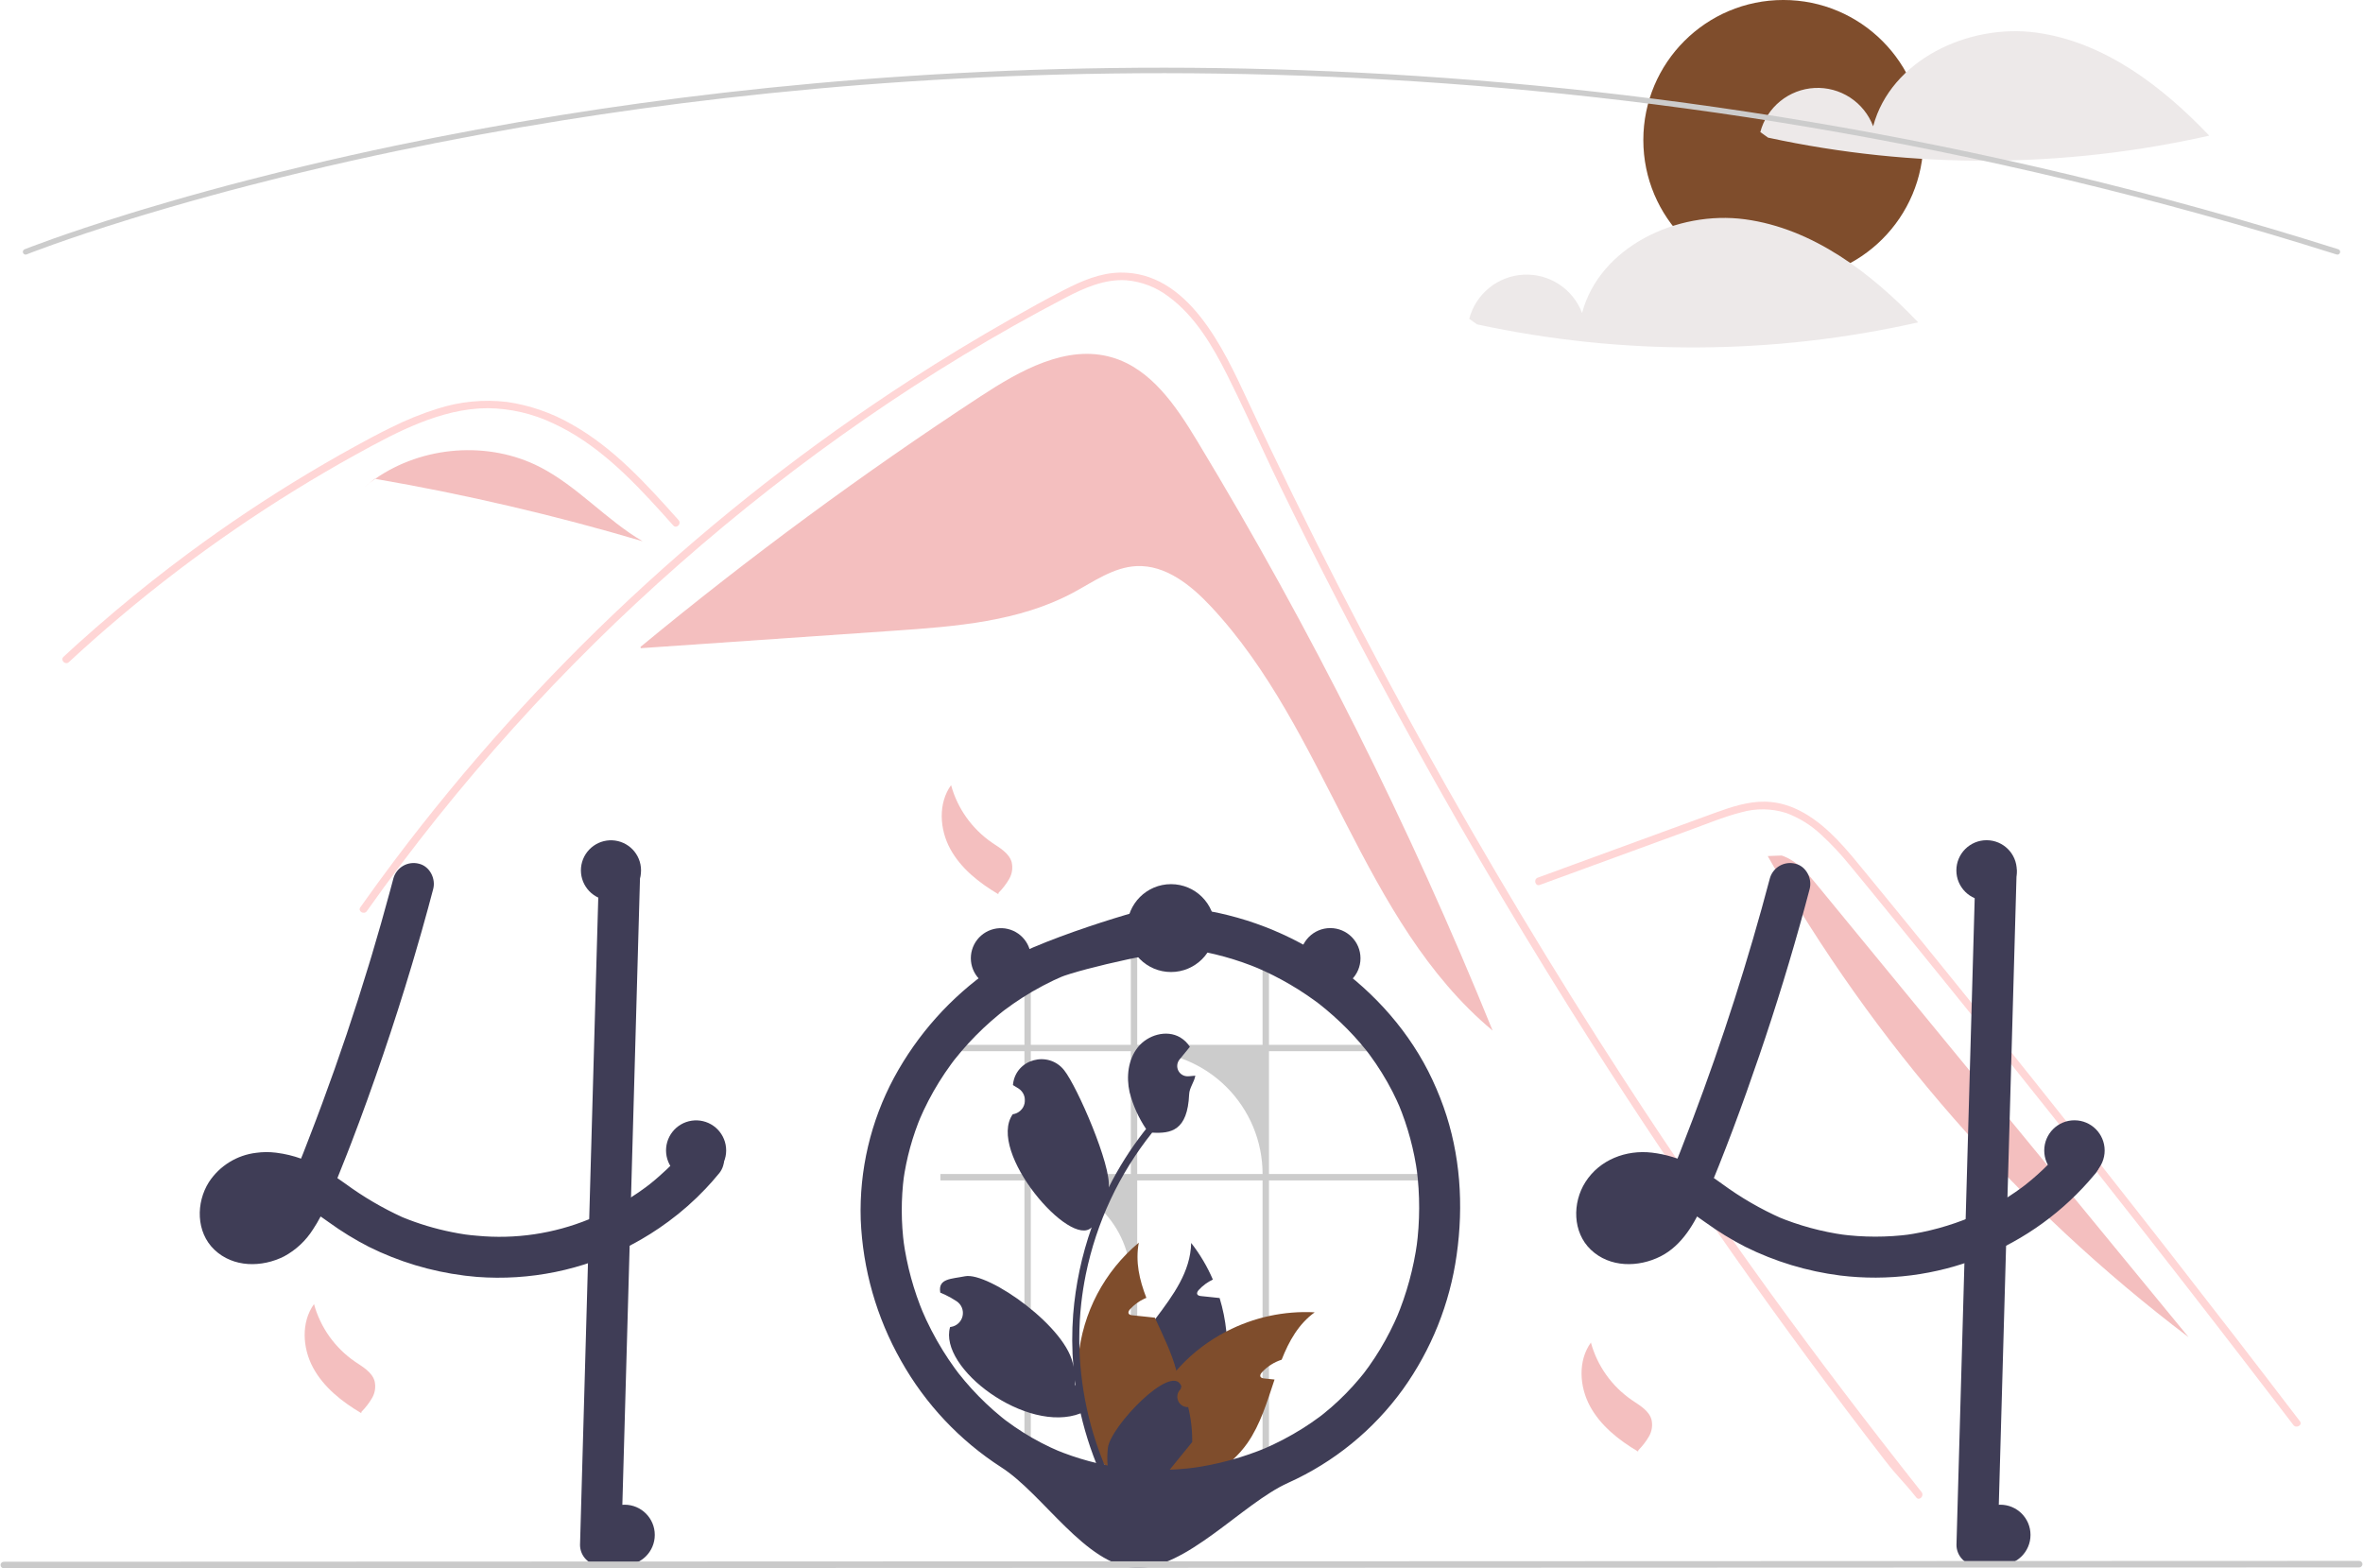 <svg width="452" height="300" viewBox="0 0 452 300" fill="none" xmlns="http://www.w3.org/2000/svg">
<g clip-path="url(#clip0_3893_13383)">
<path d="M228.978 84.317C224.949 77.654 220.176 70.54 212.7 68.365C204.043 65.845 195.15 70.85 187.606 75.789C165.047 90.559 143.322 106.566 122.53 123.736L122.553 123.995C138.74 122.878 154.927 121.762 171.114 120.646C182.809 119.839 194.905 118.922 205.241 113.389C209.163 111.29 212.985 108.486 217.43 108.29C222.951 108.047 227.765 111.903 231.549 115.932C253.928 139.764 260.405 176.208 285.513 197.145C269.68 158.1 250.776 120.372 228.978 84.317Z" fill="#F4BFBF"/>
<path d="M366.544 286.451C364.069 283.326 363.058 282.594 360.617 279.44C340.739 253.731 322.056 227.155 304.567 199.71C292.688 181.07 281.398 162.072 270.697 142.717C265.603 133.515 260.648 124.241 255.833 114.895C252.096 107.648 248.443 100.358 244.873 93.024C243.853 90.929 242.861 88.825 241.874 86.716C239.548 81.756 237.265 76.773 234.814 71.88C232.022 66.305 228.622 60.459 223.494 56.713C221.16 54.938 218.369 53.864 215.448 53.616C211.273 53.347 207.421 55.071 203.8 56.953C177.306 70.768 152.503 88.088 130.069 107.797C107.578 127.55 87.474 149.866 70.168 174.29C69.639 175.046 68.387 174.324 68.921 173.563C71.025 170.587 73.171 167.644 75.359 164.732C102.561 128.553 135.916 97.442 173.897 72.819C180.287 68.678 186.797 64.731 193.428 60.979C196.769 59.086 200.126 57.218 203.54 55.465C206.886 53.746 210.44 52.201 214.263 52.143C227.274 51.941 234.01 66.675 238.638 76.59C240.092 79.71 241.564 82.821 243.053 85.922C248.682 97.695 254.528 109.36 260.59 120.918C264.332 128.055 268.155 135.149 272.06 142.202C284.214 164.164 297.131 185.681 310.813 206.754C328.937 234.668 346.917 259.327 367.565 285.43C368.133 286.152 367.117 287.183 366.544 286.451Z" fill="#FFD6D6"/>
<path d="M128.783 100.521C128.027 99.679 127.276 98.836 126.515 97.993C120.515 91.358 114.077 84.8 105.839 80.996C101.91 79.124 97.622 78.13 93.271 78.082C88.773 78.097 84.377 79.276 80.222 80.928C78.257 81.713 76.336 82.604 74.444 83.552C72.281 84.641 70.158 85.801 68.044 86.971C64.076 89.167 60.16 91.459 56.295 93.847C48.605 98.6 41.156 103.715 33.948 109.193C30.211 112.034 26.551 114.968 22.969 117.996C19.637 120.808 16.372 123.695 13.175 126.658C12.491 127.289 11.47 126.268 12.154 125.637C12.996 124.852 13.849 124.072 14.701 123.302C17.109 121.125 19.555 118.991 22.04 116.898C26.571 113.074 31.219 109.399 35.984 105.871C43.395 100.382 51.061 95.265 58.982 90.52C62.94 88.151 66.953 85.881 71.02 83.711C72.248 83.056 73.49 82.416 74.747 81.809C77.598 80.371 80.561 79.165 83.607 78.203C87.921 76.807 92.485 76.359 96.988 76.888C101.336 77.521 105.525 78.97 109.334 81.159C117.424 85.681 123.698 92.672 129.804 99.496C130.42 100.189 129.404 101.215 128.783 100.521Z" fill="#FFD6D6"/>
<path d="M294.533 169.281L313.918 162.191L323.542 158.671C326.677 157.525 329.804 156.219 333.044 155.398C335.86 154.594 338.85 154.632 341.645 155.508C344.137 156.43 346.418 157.845 348.353 159.666C350.329 161.486 352.168 163.45 353.855 165.542C355.95 168.06 358.014 170.605 360.088 173.141C368.647 183.608 377.15 194.12 385.596 204.678C394.043 215.236 402.433 225.838 410.767 236.486C419.121 247.159 427.417 257.877 435.656 268.64C436.666 269.958 437.674 271.277 438.682 272.597C439.238 273.326 440.493 272.607 439.929 271.868C431.629 260.997 423.271 250.171 414.856 239.389C406.419 228.581 397.925 217.819 389.372 207.104C380.819 196.388 372.209 185.718 363.541 175.096C361.381 172.449 359.218 169.806 357.051 167.165C355.224 164.938 353.417 162.686 351.412 160.613C347.732 156.807 343.135 153.444 337.632 153.353C334.397 153.299 331.266 154.326 328.26 155.413C325.019 156.586 321.786 157.78 318.549 158.964L299.029 166.103L294.149 167.888C293.283 168.205 293.658 169.601 294.533 169.281Z" fill="#FFD6D6"/>
<path d="M103.288 89.345C93.437 84.282 80.822 85.274 71.769 91.599C89.036 94.578 106.113 98.564 122.914 103.536C115.937 99.447 110.48 93.041 103.288 89.345Z" fill="#F4BFBF"/>
<path d="M71.673 91.581L69.776 93.123C70.418 92.583 71.085 92.078 71.77 91.599C71.737 91.593 71.705 91.587 71.673 91.581Z" fill="#F4BFBF"/>
<path d="M347.623 169.352C345.715 167.029 343.652 164.597 340.797 163.654L338.133 163.759C358.417 199.602 385.813 230.921 418.638 255.795C394.966 226.981 371.294 198.166 347.623 169.352Z" fill="#F4BFBF"/>
<path d="M181.922 150.191C183.155 154.671 185.933 158.571 189.765 161.2C191.246 162.208 192.999 163.176 193.505 164.895C193.772 165.99 193.608 167.147 193.046 168.125C192.486 169.091 191.805 169.981 191.018 170.773L190.947 171.042C187.271 168.864 183.773 166.108 181.743 162.348C179.712 158.589 179.429 153.661 181.922 150.191Z" fill="#F4BFBF"/>
<path d="M304.308 256.818C305.541 261.298 308.319 265.198 312.15 267.827C313.632 268.836 315.384 269.803 315.891 271.522C316.158 272.618 315.993 273.774 315.432 274.752C314.872 275.718 314.19 276.608 313.404 277.4L313.332 277.669C309.656 275.491 306.159 272.735 304.129 268.976C302.098 265.216 301.814 260.288 304.308 256.818Z" fill="#F4BFBF"/>
<path d="M60.063 249.465C61.296 253.945 64.074 257.844 67.905 260.473C69.387 261.482 71.139 262.449 71.646 264.168C71.912 265.264 71.748 266.421 71.187 267.399C70.627 268.364 69.945 269.254 69.159 270.047L69.087 270.316C65.411 268.137 61.914 265.382 59.883 261.622C57.853 257.862 57.569 252.935 60.063 249.465Z" fill="#F4BFBF"/>
<path d="M341.128 53.575C355.923 53.575 367.916 41.581 367.916 26.787C367.916 11.992 355.923 -0.002 341.128 -0.002C326.333 -0.002 314.34 11.992 314.34 26.787C314.34 41.581 326.333 53.575 341.128 53.575Z" fill="#7F4D2C"/>
<path d="M389.47 6.233C376.487 4.479 361.665 11.496 358.301 24.157C357.453 21.906 355.911 19.983 353.898 18.665C351.885 17.347 349.506 16.704 347.104 16.827C344.701 16.95 342.4 17.834 340.533 19.351C338.666 20.867 337.329 22.939 336.716 25.265L338.202 26.329C366.024 32.346 394.823 32.215 422.589 25.948C413.559 16.457 402.453 7.988 389.47 6.233Z" fill="#EDE9E9"/>
<path d="M333.792 41.951C320.81 40.196 305.988 47.213 302.623 59.875C301.775 57.623 300.233 55.7 298.22 54.383C296.208 53.065 293.828 52.421 291.426 52.545C289.023 52.668 286.722 53.552 284.855 55.068C282.988 56.585 281.651 58.656 281.038 60.982L282.524 62.047C310.346 68.063 339.146 67.933 366.912 61.665C357.881 52.174 346.775 43.706 333.792 41.951Z" fill="#EDE9E9"/>
<path d="M447.104 48.705C447.05 48.705 446.997 48.697 446.946 48.68C308.064 4.759 185.659 10.502 107.429 23.055C96.783 24.762 86.109 26.735 75.702 28.917C73.045 29.474 70.289 30.07 67.51 30.692C64.191 31.431 60.916 32.192 57.775 32.953C56.419 33.274 55.09 33.598 53.786 33.924C51.812 34.411 49.809 34.919 47.662 35.477C45.263 36.096 42.825 36.745 40.415 37.406C40.406 37.409 40.397 37.412 40.388 37.414L40.388 37.414C37.666 38.157 34.958 38.922 32.339 39.686C30.922 40.095 29.554 40.499 28.243 40.898C28.096 40.938 27.966 40.977 27.835 41.017L27.553 41.103C27.39 41.153 27.229 41.201 27.068 41.248L27.058 41.251L27.058 41.251L26.632 41.383C26.123 41.537 25.628 41.688 25.14 41.837C12.247 45.812 5.16 48.639 5.09 48.667C5.026 48.693 4.957 48.705 4.888 48.705C4.819 48.704 4.751 48.689 4.688 48.662C4.624 48.635 4.567 48.596 4.519 48.546C4.471 48.497 4.433 48.439 4.407 48.375C4.381 48.311 4.368 48.242 4.369 48.173C4.37 48.104 4.384 48.036 4.411 47.973C4.439 47.909 4.478 47.852 4.527 47.804C4.577 47.755 4.635 47.717 4.699 47.692C4.769 47.664 11.892 44.822 24.831 40.833C25.32 40.683 25.818 40.532 26.328 40.378L26.724 40.255C26.737 40.25 26.751 40.246 26.765 40.242C26.925 40.196 27.085 40.147 27.248 40.098L27.53 40.012C27.67 39.97 27.809 39.928 27.951 39.889C29.253 39.493 30.626 39.088 32.047 38.677C34.666 37.913 37.377 37.148 40.101 36.404C40.109 36.401 40.118 36.399 40.126 36.396C42.545 35.733 44.992 35.081 47.399 34.46C49.549 33.902 51.556 33.393 53.534 32.904C54.842 32.579 56.175 32.254 57.531 31.931C60.674 31.169 63.956 30.407 67.281 29.666C70.064 29.044 72.825 28.446 75.487 27.889C85.909 25.703 96.601 23.728 107.263 22.018C185.605 9.447 308.185 3.695 447.262 47.679C447.382 47.717 447.484 47.796 447.55 47.902C447.616 48.009 447.642 48.136 447.623 48.26C447.604 48.383 447.541 48.496 447.446 48.578C447.351 48.66 447.229 48.705 447.104 48.705Z" fill="#CCCCCC"/>
<path d="M138.241 220.523C138.059 219.991 137.753 219.51 137.348 219.12C137.199 218.982 137.037 218.857 136.865 218.747C135.494 217.833 133.445 217.629 132.143 218.747C132.012 218.861 131.89 218.986 131.78 219.12C131.392 219.598 130.992 220.066 130.583 220.523C129.91 221.29 129.222 222.03 128.503 222.75C128.298 222.949 128.093 223.154 127.883 223.354C127.762 223.475 127.641 223.59 127.52 223.706C127.058 224.147 126.585 224.573 126.108 224.993C125.855 225.219 125.603 225.439 125.346 225.655C124.962 225.975 124.579 226.295 124.19 226.605C124.154 226.632 124.117 226.658 124.08 226.689C124.07 226.695 124.064 226.705 124.054 226.71C124.049 226.71 124.043 226.71 124.038 226.721C124.024 226.726 124.011 226.735 124.001 226.747C123.886 226.826 123.807 226.878 123.749 226.926C123.77 226.915 123.791 226.899 123.812 226.889C123.718 226.962 123.618 227.036 123.523 227.11C122.604 227.787 121.664 228.438 120.703 229.048C118.324 230.57 115.826 231.896 113.233 233.013C113.06 233.082 112.882 233.155 112.703 233.223C105.914 236.005 98.549 237.09 91.246 236.386C90.5 236.328 89.754 236.249 89.008 236.149C88.147 236.023 87.291 235.871 86.44 235.697C83.201 235.051 80.031 234.094 76.975 232.84C73.152 231.09 69.516 228.957 66.123 226.474C65.598 226.101 65.067 225.728 64.537 225.366C65.141 223.884 65.734 222.403 66.312 220.911C66.601 220.192 66.879 219.472 67.153 218.747C69.301 213.164 71.318 207.528 73.251 201.871C75.205 196.14 77.048 190.376 78.782 184.579C78.96 183.991 79.134 183.403 79.302 182.815C80.21 179.752 81.082 176.683 81.918 173.607C81.996 173.307 82.08 173.013 82.154 172.714C82.395 171.831 82.632 170.949 82.863 170.066C83.388 168.076 82.201 165.696 80.111 165.218C79.104 164.96 78.037 165.103 77.133 165.616C76.23 166.13 75.561 166.974 75.268 167.971C75.042 168.822 74.816 169.667 74.585 170.518C73.477 174.631 72.311 178.73 71.087 182.815C70.908 183.403 70.73 183.991 70.551 184.579C67.851 193.477 64.887 202.286 61.658 211.005C61.27 212.061 60.876 213.113 60.477 214.162C60.282 214.677 60.088 215.191 59.888 215.706C59.505 216.72 59.111 217.734 58.717 218.747C58.491 219.341 58.26 219.934 58.029 220.523C57.877 220.896 57.729 221.269 57.582 221.636C56.085 221.099 54.533 220.725 52.955 220.523L52.703 220.491C51.479 220.344 50.242 220.355 49.021 220.523C47.193 220.736 45.435 221.348 43.87 222.316C42.306 223.283 40.972 224.583 39.965 226.122C37.46 230.067 37.491 235.708 41.005 239.059C44.624 242.51 50.103 242.484 54.362 240.325C56.62 239.104 58.523 237.32 59.888 235.146C60.411 234.358 60.892 233.543 61.328 232.703C61.438 232.777 61.548 232.851 61.658 232.929C62.079 233.223 62.499 233.523 62.914 233.817C65.332 235.569 67.879 237.133 70.535 238.497C76.246 241.336 82.393 243.195 88.72 243.997C88.862 244.012 88.998 244.033 89.14 244.049C89.838 244.138 90.542 244.207 91.246 244.264C101.343 245.025 111.452 242.959 120.44 238.298C121.202 237.904 121.956 237.49 122.704 237.058C123.865 236.386 124.999 235.671 126.108 234.915C126.712 234.505 127.3 234.09 127.883 233.654C130.431 231.778 132.806 229.677 134.979 227.377C135.804 226.511 136.593 225.616 137.348 224.693C138.062 223.938 138.473 222.948 138.504 221.909C138.5 221.435 138.411 220.966 138.241 220.523ZM51.264 233.034C51.374 232.956 51.484 232.872 51.589 232.788C51.558 232.866 51.405 232.956 51.264 233.034ZM52.95 231.338C52.829 231.474 52.718 231.611 52.598 231.748C52.23 232.159 51.835 232.545 51.416 232.903C51.358 232.956 51.295 233.008 51.232 233.055C51.231 233.055 51.231 233.056 51.23 233.056C51.229 233.056 51.229 233.056 51.228 233.057C51.228 233.057 51.227 233.058 51.227 233.059C51.227 233.059 51.227 233.06 51.227 233.061C51.151 233.095 51.077 233.133 51.006 233.176C50.78 233.313 50.549 233.439 50.313 233.554C49.85 233.725 49.374 233.857 48.889 233.948C48.517 233.976 48.143 233.979 47.771 233.959H47.76C47.503 233.902 47.249 233.832 46.998 233.749C46.872 233.686 46.752 233.612 46.631 233.539C46.584 233.497 46.541 233.455 46.515 233.428C46.464 233.382 46.416 233.331 46.373 233.276C46.373 233.275 46.373 233.275 46.373 233.274C46.373 233.273 46.372 233.273 46.372 233.272C46.371 233.272 46.371 233.271 46.37 233.271C46.37 233.271 46.369 233.271 46.368 233.271C46.31 233.166 46.247 233.061 46.19 232.956C46.187 232.953 46.185 232.949 46.184 232.945C46.142 232.814 46.105 232.677 46.074 232.541C46.063 232.301 46.064 232.061 46.079 231.821C46.15 231.485 46.245 231.155 46.363 230.834C46.469 230.605 46.59 230.384 46.725 230.172C46.736 230.151 46.788 230.067 46.846 229.972C46.851 229.967 46.851 229.967 46.851 229.962C46.93 229.872 47.009 229.778 47.093 229.694C47.235 229.536 47.387 229.4 47.539 229.258C47.836 229.064 48.143 228.887 48.459 228.727C48.96 228.549 49.475 228.41 49.998 228.312C50.769 228.251 51.544 228.258 52.314 228.333C53.043 228.46 53.763 228.637 54.468 228.864C54.041 229.693 53.554 230.49 53.013 231.249C52.992 231.28 52.971 231.312 52.95 231.338ZM47.109 229.61C47.062 229.684 47.008 229.753 46.946 229.815C46.988 229.737 47.043 229.668 47.109 229.61Z" fill="#3F3D56"/>
<path d="M122.452 166.878C122.405 168.527 122.358 170.177 122.311 171.826C122.211 175.487 122.107 179.15 122.001 182.814C121.89 186.938 121.775 191.059 121.654 195.179C121.596 197.306 121.537 199.434 121.475 201.561C121.313 207.292 121.151 213.02 120.992 218.747C120.976 219.341 120.955 219.929 120.94 220.523C120.861 223.364 120.782 226.206 120.703 229.048C120.614 232.131 120.526 235.214 120.441 238.297C120.378 240.609 120.313 242.921 120.246 245.236C119.774 262.008 119.301 278.779 118.828 295.551C118.808 296.589 118.387 297.58 117.652 298.314C116.918 299.049 115.927 299.47 114.889 299.49C113.846 299.482 112.849 299.064 112.112 298.327C111.375 297.59 110.958 296.593 110.949 295.551C111.212 286.117 111.478 276.683 111.748 267.25C111.984 258.72 112.224 250.189 112.467 241.659C112.546 238.849 112.625 236.037 112.704 233.223C112.824 228.99 112.943 224.756 113.061 220.523C113.077 219.929 113.098 219.341 113.113 218.747C113.124 218.227 113.14 217.713 113.155 217.193C113.386 208.972 113.618 200.75 113.849 192.527C113.943 189.291 114.034 186.054 114.122 182.814C114.227 179.122 114.332 175.431 114.437 171.742C114.484 170.119 114.526 168.501 114.573 166.878C114.593 165.84 115.015 164.849 115.749 164.115C116.484 163.38 117.474 162.959 118.513 162.939C119.555 162.947 120.552 163.365 121.289 164.102C122.026 164.839 122.444 165.836 122.452 166.878Z" fill="#3F3D56"/>
<path d="M338.558 167.971C334.427 183.613 329.49 199.031 323.766 214.163C322.186 218.337 320.571 222.503 318.843 226.618L319.24 225.677C318.47 227.637 317.485 229.506 316.305 231.251C316.224 231.363 316.142 231.475 316.059 231.585C316.467 231.063 316.545 230.96 316.292 231.276C316.158 231.434 316.027 231.592 315.889 231.746C315.521 232.158 315.126 232.544 314.707 232.903C314.602 232.994 314.495 233.082 314.386 233.168L314.879 232.785C314.821 232.92 314.42 233.099 314.295 233.176C313.891 233.42 313.468 233.634 313.032 233.816L313.973 233.418C313.258 233.706 312.513 233.911 311.751 234.028L312.798 233.887C312.05 233.991 311.291 233.999 310.54 233.912L311.588 234.052C310.974 233.968 310.373 233.806 309.799 233.571L310.74 233.968C310.434 233.834 310.14 233.677 309.859 233.497C309.716 233.404 309.278 233.072 309.851 233.51C310.446 233.965 309.927 233.549 309.805 233.428C309.703 233.327 309.61 233.218 309.511 233.116C309.047 232.64 310.034 233.933 309.719 233.377C309.551 233.099 309.397 232.812 309.258 232.518L309.655 233.459C309.474 233.011 309.346 232.544 309.273 232.066L309.413 233.113C309.338 232.52 309.338 231.919 309.412 231.325L309.271 232.372C309.367 231.709 309.543 231.06 309.793 230.439L309.396 231.38C309.571 230.962 309.778 230.559 310.015 230.173C310.124 229.974 310.252 229.785 310.398 229.61C310.423 229.619 309.731 230.405 310.099 230.008C310.195 229.904 310.285 229.795 310.382 229.692C310.537 229.527 310.704 229.376 310.868 229.22C311.417 228.698 310.1 229.727 310.733 229.314C311.192 229.012 311.675 228.749 312.177 228.527L311.236 228.924C312.077 228.578 312.959 228.342 313.86 228.22L312.813 228.361C313.941 228.231 315.081 228.244 316.206 228.401L315.159 228.26C316.584 228.476 317.976 228.868 319.304 229.426L318.363 229.029C321.194 230.244 323.701 232.049 326.204 233.818C328.622 235.569 331.169 237.133 333.824 238.496C339.535 241.336 345.682 243.196 352.009 243.998C361.083 245.109 370.291 243.924 378.788 240.552C387.285 237.179 394.799 231.726 400.641 224.694C401.353 223.938 401.764 222.947 401.794 221.908C401.787 220.865 401.373 219.865 400.641 219.122C399.195 217.796 396.465 217.421 395.069 219.122C393.747 220.737 392.325 222.268 390.811 223.706C390.105 224.377 389.38 225.026 388.635 225.655C388.211 226.014 387.78 226.366 387.343 226.711C387.136 226.875 386.493 227.309 387.481 226.608C387.255 226.768 387.037 226.944 386.814 227.109C383.506 229.548 379.921 231.587 376.134 233.184L377.075 232.787C373.012 234.491 368.744 235.66 364.379 236.265L365.426 236.124C360.936 236.715 356.387 236.708 351.899 236.104L352.946 236.245C348.459 235.629 344.07 234.433 339.89 232.689L340.831 233.086C336.797 231.301 332.969 229.084 329.414 226.472C327.563 225.102 325.612 223.874 323.577 222.799C321.205 221.588 318.637 220.807 315.993 220.494C311.035 219.91 305.983 221.841 303.257 226.125C300.749 230.067 300.781 235.707 304.294 239.059C307.912 242.511 313.391 242.482 317.654 240.323C321.761 238.243 324.227 233.922 325.961 229.848C329.865 220.68 333.32 211.299 336.54 201.871C339.725 192.544 342.614 183.122 345.206 173.605C345.527 172.427 345.843 171.247 346.155 170.066C346.681 168.076 345.493 165.696 343.404 165.22C342.397 164.961 341.329 165.103 340.424 165.616C339.52 166.129 338.851 166.974 338.558 167.971Z" fill="#3F3D56"/>
<path d="M377.864 166.878L376.446 217.194L375.036 267.248L374.238 295.551C374.247 296.593 374.665 297.59 375.402 298.327C376.139 299.063 377.136 299.481 378.178 299.49C379.216 299.47 380.207 299.049 380.941 298.314C381.676 297.58 382.097 296.589 382.117 295.551L383.535 245.235L384.946 195.181L385.743 166.878C385.734 165.836 385.317 164.839 384.58 164.102C383.843 163.365 382.846 162.947 381.804 162.938C380.765 162.959 379.775 163.38 379.04 164.115C378.306 164.849 377.885 165.839 377.864 166.878Z" fill="#3F3D56"/>
<path opacity="0.2" d="M241.508 281.503H242.732V225.803H271.268V224.583H242.732V201.081H264.769C264.446 200.67 264.114 200.264 263.772 199.864H242.732V184.341C242.327 184.169 241.919 184.002 241.508 183.845V199.864H217.529V179.975C217.118 179.994 216.714 180.022 216.306 180.057V199.864H197.176V185.025C196.765 185.207 196.361 185.398 195.959 185.599V199.864H179.878V201.081H195.959V224.583H179.878V225.803H195.959V281.503H197.176V225.803C199.688 225.803 202.176 226.297 204.497 227.259C206.819 228.22 208.928 229.629 210.704 231.405C212.481 233.182 213.89 235.291 214.851 237.612C215.812 239.933 216.307 242.421 216.306 244.933V281.503H217.529V225.803H241.508V281.503ZM197.176 224.583V201.081H216.306V224.583H197.176ZM217.529 224.583V201.081H218.009C221.095 201.081 224.151 201.689 227.002 202.87C229.854 204.052 232.444 205.783 234.626 207.965C236.808 210.148 238.539 212.739 239.72 215.59C240.901 218.441 241.509 221.497 241.508 224.583H217.529Z" fill="black"/>
<path d="M234.037 264.802C232.497 271.672 228.808 277.872 223.506 282.503C223.117 282.839 222.729 283.165 222.324 283.485C221.342 283.575 220.367 283.666 219.398 283.759C218.595 283.832 217.802 283.911 217.014 283.984L216.872 284L216.772 283.139L216.373 279.651C214.824 277.123 213.864 274.278 213.564 271.329C213.264 268.379 213.632 265.4 214.64 262.612C216.026 258.872 218.537 255.568 221.006 252.29C224.415 247.763 227.729 243.287 227.85 237.767C229.527 239.914 230.922 242.267 231.999 244.769C230.983 245.247 230.069 245.92 229.31 246.749C229.095 246.985 228.879 247.316 229.026 247.6C229.152 247.841 229.468 247.899 229.741 247.931C230.397 247.999 231.059 248.067 231.716 248.136C232.241 248.193 232.766 248.246 233.291 248.304C233.927 250.389 234.358 252.532 234.578 254.701C234.932 258.076 234.75 261.485 234.037 264.802Z" fill="#3F3D56"/>
<path d="M251.477 251.035C248.378 253.288 246.566 256.529 245.158 260.101C243.715 260.563 242.417 261.392 241.392 262.507C241.177 262.743 240.961 263.074 241.108 263.358C241.234 263.599 241.549 263.657 241.823 263.688C242.479 263.757 243.141 263.825 243.798 263.893C242.39 268.116 241.098 272.487 238.608 276.053C236.952 278.408 234.794 280.365 232.289 281.784C231.606 282.173 230.901 282.522 230.178 282.829C227.509 283.034 224.892 283.253 222.325 283.485C221.343 283.575 220.368 283.666 219.399 283.759C218.596 283.832 217.803 283.911 217.015 283.984C217.009 283.696 217.009 283.407 217.015 283.118C217.181 275.422 220.012 268.022 225.025 262.181C225.261 261.908 225.503 261.64 225.75 261.372C228.289 258.659 231.276 256.403 234.579 254.701C239.784 251.995 245.618 250.729 251.477 251.035Z" fill="#7F4D2C"/>
<path d="M220.308 281.064L219.704 282.85L219.399 283.759C218.595 283.832 217.802 283.911 217.014 283.984L216.872 284C216 284.09 215.134 284.179 214.267 284.268C214.041 284.005 213.815 283.738 213.595 283.464C208.112 276.825 205.48 268.286 206.275 259.712C207.069 251.139 211.225 243.228 217.834 237.709C217.14 241.339 217.949 244.816 219.278 248.267C219.136 248.325 219 248.382 218.868 248.446C217.852 248.924 216.938 249.597 216.179 250.426C215.964 250.662 215.748 250.993 215.895 251.277C216.021 251.518 216.337 251.576 216.61 251.607C217.266 251.676 217.928 251.744 218.585 251.812C219.11 251.87 219.635 251.923 220.16 251.98C220.407 252.007 220.654 252.033 220.901 252.059C220.938 252.138 220.969 252.212 221.006 252.29C222.503 255.536 224.116 258.798 225.024 262.181C225.252 263.03 225.431 263.891 225.56 264.76C225.965 267.698 225.703 270.689 224.793 273.511C223.884 276.333 222.351 278.915 220.308 281.064Z" fill="#7F4D2C"/>
<path d="M273.179 204.881C268.657 196.061 261.652 188.639 253.413 183.186C245.147 177.74 235.662 174.423 225.804 173.532C224.511 173.414 223.216 173.345 221.917 173.325C220.383 173.302 197.301 179.96 189.568 185.397C181.84 190.767 175.483 197.879 171.009 206.159C166.544 214.484 164.347 223.837 164.64 233.28C165.023 242.779 167.671 252.049 172.363 260.318C176.991 268.559 183.562 275.546 191.506 280.669C199.562 285.81 207.655 299.44 217.167 299.921C226.75 300.406 237.68 287.548 246.421 283.645C255.162 279.708 262.718 273.55 268.338 265.783C273.798 258.172 277.331 249.349 278.632 240.073C279.984 230.575 279.354 220.779 276.11 211.7C275.278 209.368 274.299 207.09 273.179 204.881C272.244 203.04 269.505 202.362 267.789 203.468C266.906 204.012 266.266 204.876 266.003 205.879C265.739 206.883 265.873 207.95 266.376 208.858C266.925 209.939 267.435 211.038 267.907 212.155L267.51 211.214C269.296 215.508 270.51 220.018 271.122 224.628L270.981 223.581C271.632 228.582 271.62 233.648 270.947 238.646L271.087 237.599C270.406 242.597 269.072 247.484 267.119 252.135L267.516 251.194C266.512 253.567 265.341 255.866 264.012 258.074C263.339 259.19 262.624 260.279 261.869 261.342C261.537 261.809 261.195 262.267 260.85 262.724C260.401 263.321 261.463 261.945 260.999 262.53C260.919 262.63 260.841 262.73 260.761 262.829C260.523 263.127 260.281 263.423 260.035 263.716C258.398 265.669 256.611 267.493 254.69 269.17C254.212 269.587 253.725 269.995 253.231 270.394C252.985 270.593 252.742 270.8 252.485 270.985C252.495 270.978 253.314 270.355 252.829 270.716C252.677 270.83 252.525 270.946 252.372 271.059C251.353 271.814 250.307 272.53 249.234 273.208C246.764 274.765 244.172 276.119 241.484 277.26L242.425 276.862C237.788 278.815 232.914 280.148 227.929 280.829L228.977 280.688C223.994 281.362 218.945 281.37 213.96 280.715L215.007 280.856C210.477 280.247 206.046 279.049 201.826 277.292L202.767 277.689C200.323 276.657 197.966 275.429 195.72 274.017C194.608 273.317 193.526 272.573 192.472 271.786C192.322 271.674 192.173 271.56 192.023 271.447C191.542 271.084 192.368 271.715 192.375 271.719C192.095 271.518 191.826 271.304 191.569 271.076C191.06 270.661 190.559 270.237 190.066 269.804C188.093 268.066 186.251 266.186 184.554 264.178C184.129 263.676 183.714 263.167 183.307 262.65C183.131 262.426 182.81 261.972 183.519 262.927C183.426 262.802 183.329 262.678 183.235 262.553C183.009 262.253 182.785 261.951 182.565 261.646C181.793 260.578 181.06 259.485 180.365 258.365C178.795 255.83 177.424 253.177 176.265 250.429L176.662 251.37C174.767 246.86 173.471 242.121 172.807 237.274L172.948 238.321C172.349 233.853 172.34 229.326 172.922 224.856L172.781 225.903C173.378 221.574 174.543 217.343 176.245 213.318L175.848 214.259C176.919 211.74 178.183 209.307 179.628 206.981C180.351 205.818 181.117 204.682 181.927 203.575C182.111 203.324 182.297 203.074 182.485 202.825C182.655 202.6 183.123 202.041 182.325 203.029C182.403 202.932 182.478 202.833 182.555 202.735C183 202.172 183.455 201.618 183.921 201.072C185.685 199.008 187.595 197.073 189.637 195.284C190.154 194.831 190.678 194.389 191.21 193.955C191.452 193.758 191.696 193.564 191.941 193.371C192.039 193.294 192.138 193.218 192.236 193.14C191.187 193.975 191.944 193.368 192.183 193.189C193.28 192.367 194.407 191.586 195.563 190.846C198.133 189.202 200.836 187.778 203.645 186.587L202.704 186.984C206.78 185.273 224.838 181.233 228.123 181.674L227.076 181.533C231.903 182.207 236.622 183.511 241.111 185.411L240.169 185.014C242.444 185.98 244.655 187.09 246.788 188.338C247.854 188.963 248.898 189.622 249.922 190.314C250.407 190.642 250.886 190.978 251.36 191.32C251.598 191.492 251.833 191.665 252.068 191.84C252.198 191.937 252.327 192.035 252.457 192.133C253.003 192.542 251.705 191.54 252.277 191.993C254.192 193.497 256.011 195.121 257.723 196.853C258.564 197.709 259.376 198.593 260.159 199.503C260.56 199.97 260.953 200.444 261.339 200.925C261.53 201.164 262.182 202.029 261.383 200.97C261.578 201.229 261.776 201.486 261.968 201.747C263.628 203.993 265.102 206.371 266.376 208.858C267.318 210.695 270.046 211.38 271.766 210.271C272.65 209.727 273.29 208.863 273.553 207.859C273.817 206.855 273.683 205.789 273.179 204.881Z" fill="#3F3D56"/>
<path d="M227.276 269.17C226.87 269.189 226.467 269.082 226.123 268.864C225.779 268.646 225.511 268.328 225.354 267.952C225.196 267.577 225.159 267.162 225.245 266.764C225.332 266.367 225.539 266.005 225.837 265.729C225.888 265.53 225.923 265.387 225.974 265.188C225.956 265.145 225.938 265.101 225.919 265.058C224.092 260.7 212.428 272.849 211.924 276.946C211.702 278.756 211.796 280.592 212.201 282.37C208.423 274.129 206.461 265.172 206.448 256.106C206.448 253.831 206.574 251.558 206.827 249.297C207.036 247.443 207.326 245.603 207.697 243.776C209.722 233.863 214.07 224.571 220.383 216.664C223.994 216.866 227.158 216.316 227.463 209.318C227.518 208.073 228.441 206.996 228.644 205.769C228.3 205.815 227.949 205.843 227.605 205.866C227.497 205.871 227.384 205.877 227.277 205.883L227.236 205.884C226.858 205.901 226.482 205.808 226.155 205.617C225.827 205.425 225.562 205.143 225.392 204.805C225.221 204.466 225.152 204.085 225.193 203.708C225.233 203.331 225.382 202.974 225.621 202.68C225.77 202.496 225.919 202.313 226.068 202.13C226.294 201.848 226.525 201.571 226.751 201.288C226.777 201.262 226.802 201.233 226.825 201.204C227.085 200.882 227.345 200.565 227.605 200.243C227.13 199.507 226.492 198.89 225.74 198.441C223.135 196.915 219.541 197.972 217.659 200.328C215.772 202.684 215.416 205.99 216.072 208.934C216.716 211.439 217.782 213.816 219.225 215.963C219.083 216.144 218.936 216.319 218.795 216.5C216.213 219.821 213.962 223.386 212.075 227.146C212.609 222.976 206.081 207.917 203.557 204.728C200.524 200.897 194.306 202.569 193.772 207.425C193.767 207.472 193.762 207.519 193.757 207.566C194.132 207.778 194.499 208.002 194.858 208.24C195.309 208.541 195.659 208.972 195.861 209.476C196.063 209.979 196.109 210.532 195.991 211.062C195.874 211.591 195.599 212.073 195.203 212.444C194.807 212.815 194.309 213.058 193.772 213.141L193.717 213.149C188.698 220.316 204.789 238.968 208.816 234.78C206.92 240.152 205.731 245.748 205.279 251.427C205.023 254.777 205.038 258.143 205.324 261.491L205.307 261.372C204.412 254.08 189.06 243.239 184.577 244.142C181.994 244.662 179.451 244.544 179.843 247.149C179.849 247.191 179.856 247.232 179.862 247.274C180.558 247.557 181.235 247.884 181.891 248.251C182.266 248.463 182.633 248.687 182.992 248.925C183.443 249.226 183.792 249.657 183.995 250.161C184.197 250.664 184.242 251.217 184.125 251.747C184.008 252.276 183.733 252.758 183.337 253.129C182.941 253.5 182.442 253.743 181.906 253.826L181.851 253.834C181.811 253.84 181.778 253.846 181.738 253.851C179.453 261.712 196.397 274.399 206.697 270.362H206.703C207.724 274.798 209.203 279.116 211.116 283.246H226.881C226.938 283.071 226.989 282.89 227.04 282.715C225.58 282.807 224.115 282.719 222.677 282.455C223.847 281.02 225.017 279.573 226.186 278.138C226.212 278.111 226.237 278.083 226.26 278.053C226.853 277.318 227.452 276.59 228.045 275.855L228.046 275.854C228.077 273.602 227.819 271.356 227.277 269.17L227.276 269.17ZM209.223 233.656L209.231 233.644L209.223 233.667V233.656ZM205.731 265.136L205.595 264.83C205.601 264.61 205.601 264.39 205.595 264.164C205.595 264.101 205.584 264.039 205.584 263.977C205.635 264.367 205.68 264.757 205.736 265.147L205.731 265.136Z" fill="#3F3D56"/>
<path d="M50.135 236.365C53.326 236.365 55.913 233.778 55.913 230.587C55.913 227.396 53.326 224.809 50.135 224.809C46.944 224.809 44.357 227.396 44.357 230.587C44.357 233.778 46.944 236.365 50.135 236.365Z" fill="#3F3D56"/>
<path d="M119.469 299.395C122.66 299.395 125.247 296.809 125.247 293.618C125.247 290.427 122.66 287.84 119.469 287.84C116.278 287.84 113.691 290.427 113.691 293.618C113.691 296.809 116.278 299.395 119.469 299.395Z" fill="#3F3D56"/>
<path d="M382.623 299.395C385.814 299.395 388.4 296.809 388.4 293.618C388.4 290.427 385.814 287.84 382.623 287.84C379.432 287.84 376.845 290.427 376.845 293.618C376.845 296.809 379.432 299.395 382.623 299.395Z" fill="#3F3D56"/>
<path d="M396.805 225.859C399.996 225.859 402.583 223.273 402.583 220.082C402.583 216.891 399.996 214.304 396.805 214.304C393.614 214.304 391.027 216.891 391.027 220.082C391.027 223.273 393.614 225.859 396.805 225.859Z" fill="#3F3D56"/>
<path d="M379.997 172.283C383.188 172.283 385.774 169.696 385.774 166.505C385.774 163.314 383.188 160.727 379.997 160.727C376.806 160.727 374.219 163.314 374.219 166.505C374.219 169.696 376.806 172.283 379.997 172.283Z" fill="#3F3D56"/>
<path d="M138.903 220.082C138.9 221.557 138.329 222.975 137.309 224.042C136.289 225.109 134.898 225.743 133.424 225.813C131.95 225.882 130.505 225.383 129.389 224.417C128.273 223.451 127.571 222.093 127.428 220.625C127.286 219.156 127.713 217.688 128.622 216.525C129.531 215.363 130.853 214.594 132.313 214.379C133.773 214.163 135.26 214.517 136.466 215.367C137.672 216.218 138.505 217.499 138.793 218.947C138.867 219.321 138.904 219.701 138.903 220.082Z" fill="#3F3D56"/>
<path d="M254.46 189.091C257.651 189.091 260.238 186.504 260.238 183.313C260.238 180.122 257.651 177.536 254.46 177.536C251.269 177.536 248.683 180.122 248.683 183.313C248.683 186.504 251.269 189.091 254.46 189.091Z" fill="#3F3D56"/>
<path d="M197.207 183.313C197.204 184.789 196.633 186.207 195.613 187.274C194.593 188.341 193.202 188.975 191.728 189.045C190.254 189.114 188.809 188.615 187.693 187.649C186.577 186.683 185.875 185.325 185.732 183.856C185.589 182.388 186.017 180.92 186.926 179.757C187.835 178.595 189.156 177.826 190.616 177.611C192.076 177.395 193.563 177.749 194.77 178.599C195.976 179.45 196.809 180.731 197.097 182.179C197.171 182.553 197.208 182.933 197.207 183.313Z" fill="#3F3D56"/>
<path d="M122.62 166.505C122.617 167.981 122.046 169.399 121.026 170.466C120.006 171.533 118.615 172.167 117.141 172.236C115.667 172.306 114.222 171.806 113.106 170.841C111.99 169.875 111.288 168.517 111.145 167.048C111.002 165.579 111.43 164.112 112.339 162.949C113.248 161.786 114.569 161.018 116.029 160.802C117.489 160.587 118.977 160.941 120.183 161.791C121.389 162.642 122.222 163.923 122.51 165.371C122.584 165.744 122.621 166.124 122.62 166.505Z" fill="#3F3D56"/>
<path d="M314.865 238.466C318.056 238.466 320.643 235.879 320.643 232.688C320.643 229.497 318.056 226.91 314.865 226.91C311.674 226.91 309.087 229.497 309.087 232.688C309.087 235.879 311.674 238.466 314.865 238.466Z" fill="#3F3D56"/>
<path d="M223.995 185.94C228.636 185.94 232.399 182.177 232.399 177.536C232.399 172.894 228.636 169.132 223.995 169.132C219.353 169.132 215.591 172.894 215.591 177.536C215.591 182.177 219.353 185.94 223.995 185.94Z" fill="#3F3D56"/>
<path d="M451.27 299.837L0.73 299.998C0.648 299.998 0.566 299.982 0.491 299.951C0.415 299.919 0.346 299.873 0.288 299.815C0.23 299.757 0.184 299.688 0.152 299.612C0.121 299.537 0.104 299.455 0.104 299.373C0.104 299.291 0.121 299.21 0.152 299.134C0.184 299.058 0.23 298.989 0.288 298.931C0.346 298.873 0.415 298.827 0.491 298.795C0.566 298.764 0.648 298.748 0.73 298.748L451.27 298.586C451.435 298.587 451.594 298.653 451.711 298.77C451.828 298.887 451.893 299.046 451.893 299.212C451.893 299.377 451.828 299.536 451.711 299.653C451.594 299.77 451.435 299.837 451.27 299.837Z" fill="#CACACA"/>
</g>
<defs>
<clipPath id="clip0_3893_13383">
<rect width="451.791" height="300" fill="white" transform="translate(0.104 -0.002)"/>
</clipPath>
</defs>
</svg>
